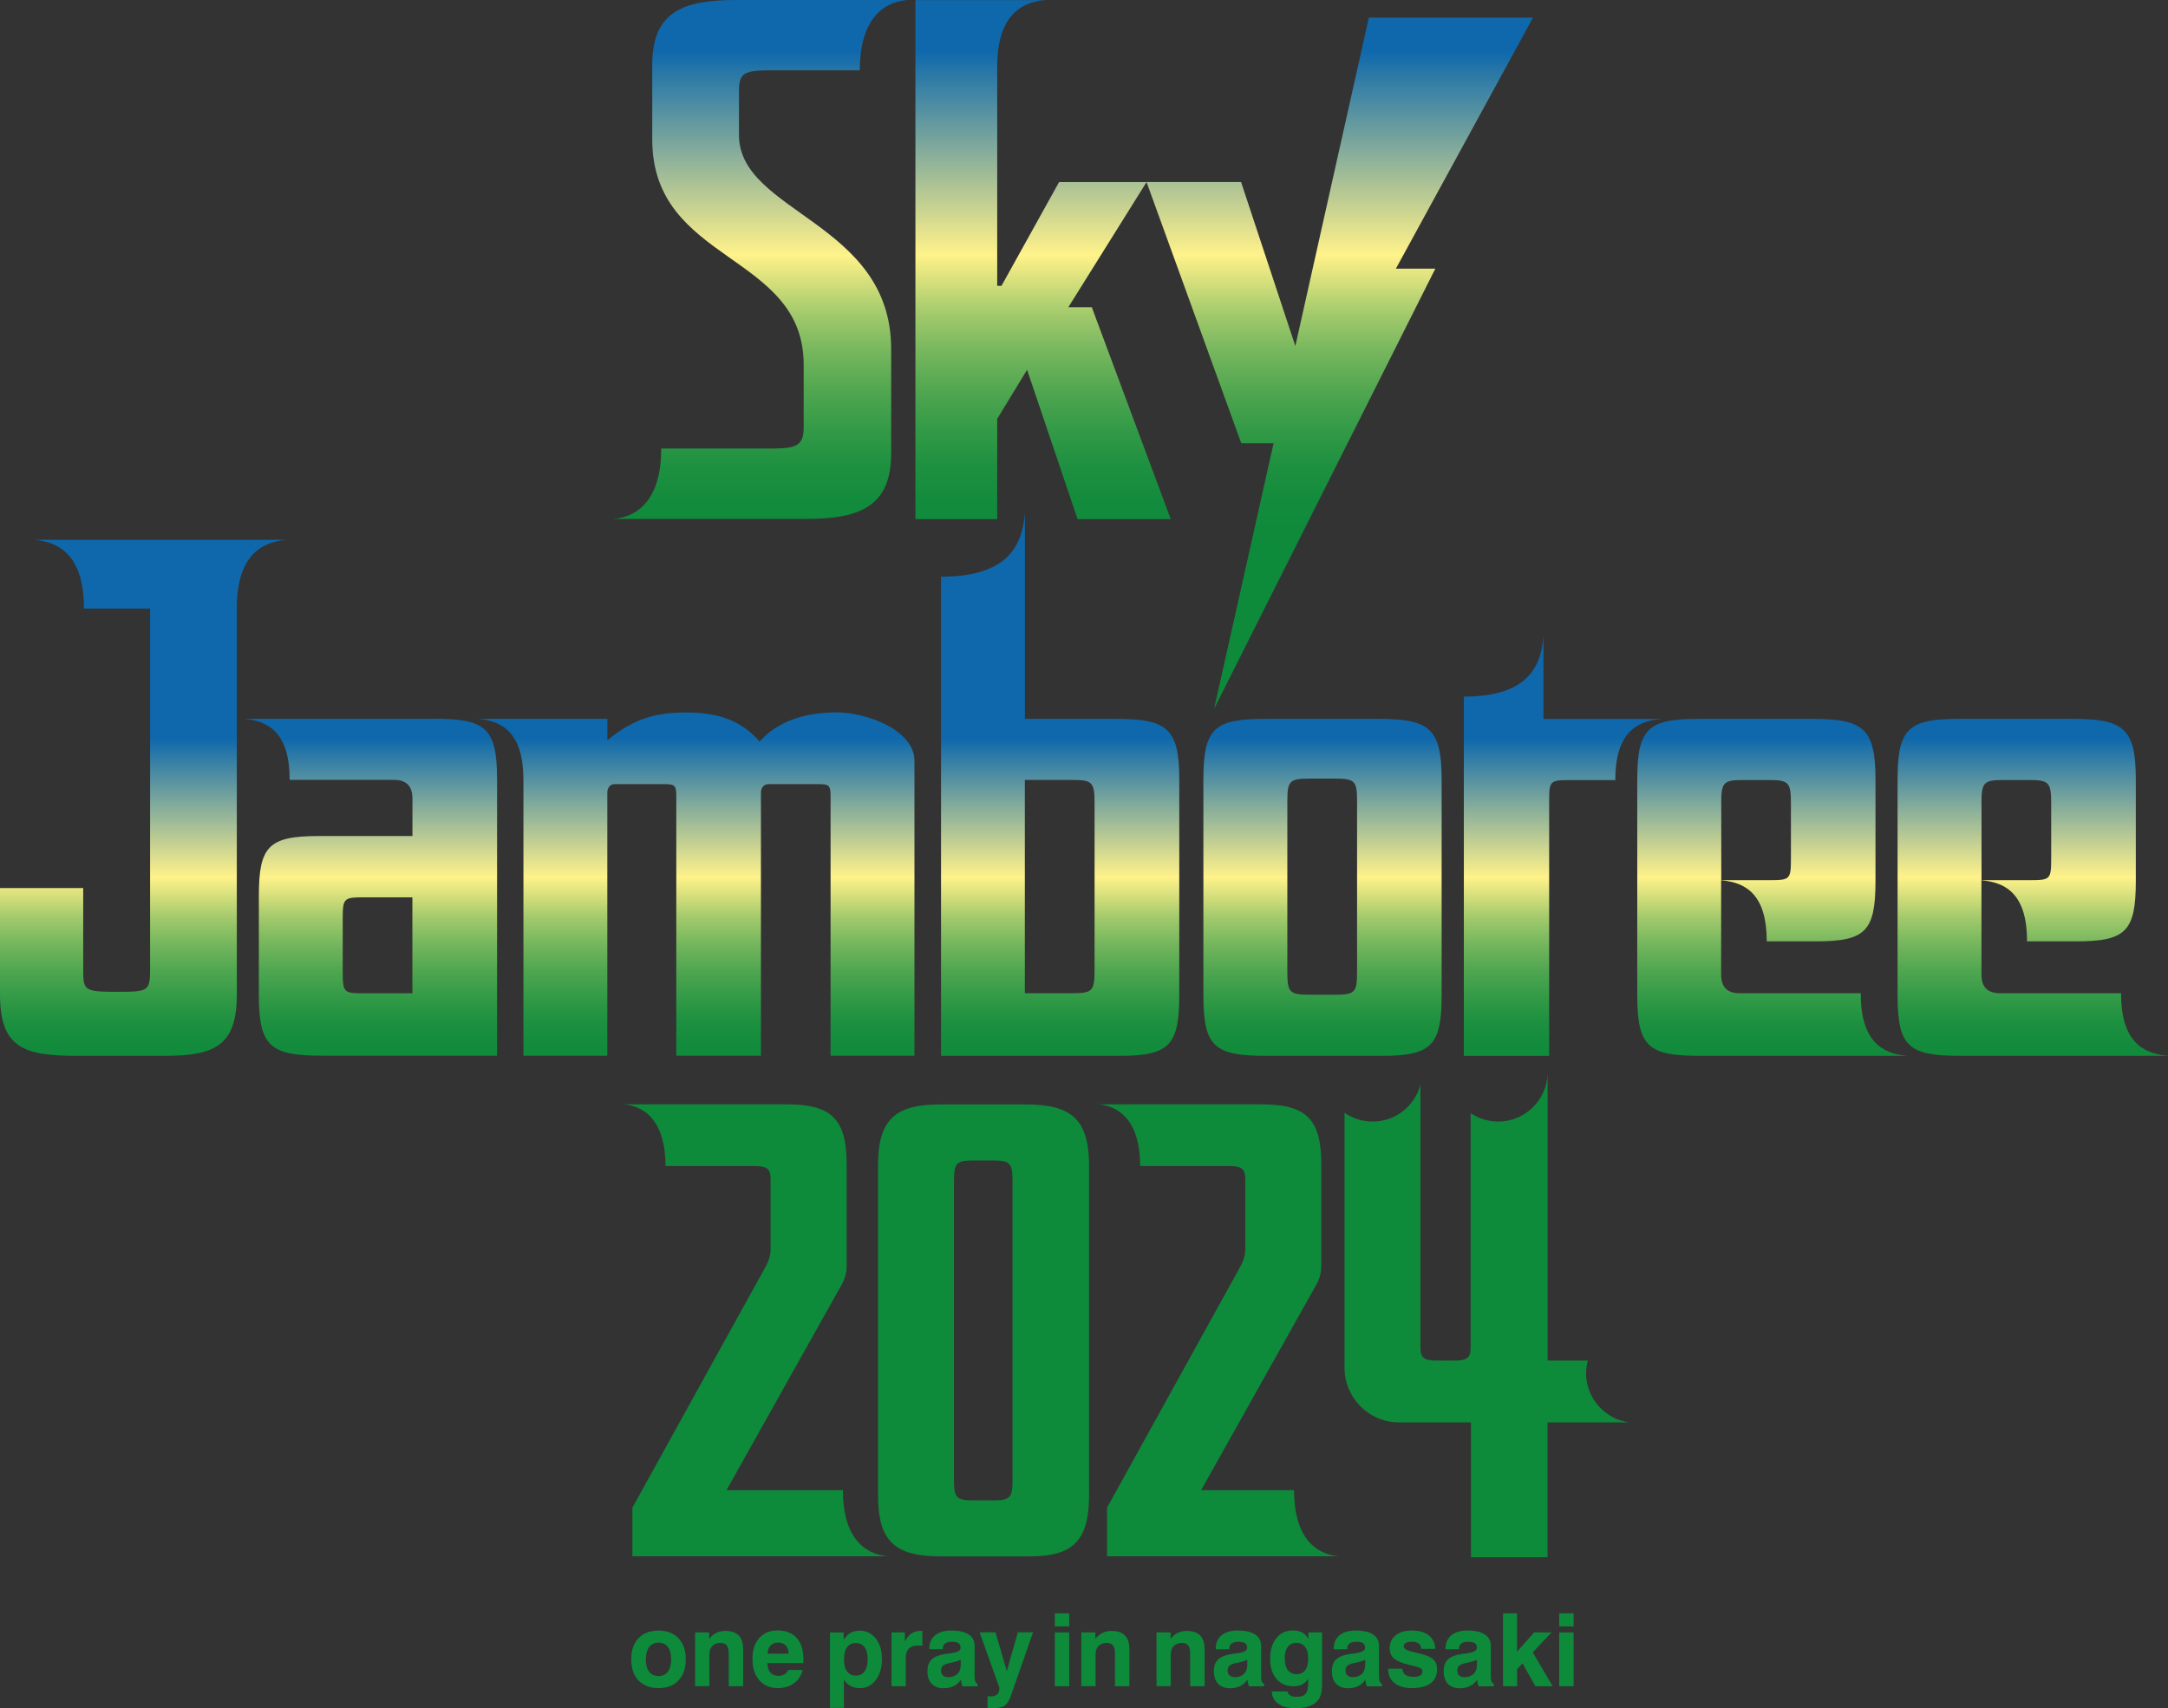 <?xml version="1.0" encoding="UTF-8"?>
<svg id="_レイヤー_2" data-name="レイヤー 2" xmlns="http://www.w3.org/2000/svg" xmlns:xlink="http://www.w3.org/1999/xlink" viewBox="0 0 319.96 252.17">
  <rect x="0" y="0" width="319.96" height="252.17" fill="#333333" stroke="none"/>
  <defs>
    <style>
      .cls-1 {
        fill: url(#_名称未設定グラデーション_46);
      }

      .cls-1, .cls-2, .cls-3, .cls-4, .cls-5, .cls-6, .cls-7, .cls-8, .cls-9, .cls-10, .cls-11, .cls-12 {
        stroke-width: 0px;
      }

      .cls-2 {
        fill: url(#_名称未設定グラデーション_46-2);
      }

      .cls-3 {
        fill: url(#_名称未設定グラデーション_46-5);
      }

      .cls-4 {
        fill: url(#_名称未設定グラデーション_46-8);
      }

      .cls-5 {
        fill: url(#_名称未設定グラデーション_46-11);
      }

      .cls-6 {
        fill: url(#_名称未設定グラデーション_46-9);
      }

      .cls-7 {
        fill: url(#_名称未設定グラデーション_46-6);
      }

      .cls-8 {
        fill: url(#_名称未設定グラデーション_46-3);
      }

      .cls-9 {
        fill: url(#_名称未設定グラデーション_46-4);
      }

      .cls-10 {
        fill: url(#_名称未設定グラデーション_46-7);
      }

      .cls-11 {
        fill: url(#_名称未設定グラデーション_46-10);
      }

      .cls-12 {
        fill: #0e8a3b;
      }
    </style>
    <linearGradient id="_名称未設定グラデーション_46" data-name="名称未設定グラデーション 46" x1="195.19" y1="108.95" x2="195.19" y2="157.94" gradientUnits="userSpaceOnUse">
      <stop offset="0" stop-color="#0e68ab"/>
      <stop offset=".42" stop-color="#fff28a"/>
      <stop offset=".47" stop-color="#d9e17d"/>
      <stop offset=".54" stop-color="#a3ca6c"/>
      <stop offset=".62" stop-color="#75b65d"/>
      <stop offset=".7" stop-color="#50a650"/>
      <stop offset=".78" stop-color="#339a47"/>
      <stop offset=".85" stop-color="#1e9140"/>
      <stop offset=".93" stop-color="#128b3c"/>
      <stop offset="1" stop-color="#0e8a3b"/>
    </linearGradient>
    <linearGradient id="_名称未設定グラデーション_46-2" data-name="名称未設定グラデーション 46" x1="230.58" y1="108.95" x2="230.58" y2="157.94" xlink:href="#_名称未設定グラデーション_46"/>
    <linearGradient id="_名称未設定グラデーション_46-3" data-name="名称未設定グラデーション 46" x1="21.17" y1="108.95" x2="21.17" y2="157.94" xlink:href="#_名称未設定グラデーション_46"/>
    <linearGradient id="_名称未設定グラデーション_46-4" data-name="名称未設定グラデーション 46" x1="54.67" y1="108.95" x2="54.67" y2="157.94" xlink:href="#_名称未設定グラデーション_46"/>
    <linearGradient id="_名称未設定グラデーション_46-5" data-name="名称未設定グラデーション 46" x1="102.73" y1="108.95" x2="102.73" y2="157.94" xlink:href="#_名称未設定グラデーション_46"/>
    <linearGradient id="_名称未設定グラデーション_46-6" data-name="名称未設定グラデーション 46" x1="156.45" y1="108.95" x2="156.45" y2="157.94" xlink:href="#_名称未設定グラデーション_46"/>
    <linearGradient id="_名称未設定グラデーション_46-7" data-name="名称未設定グラデーション 46" x1="300" y1="108.95" x2="300" y2="157.94" xlink:href="#_名称未設定グラデーション_46"/>
    <linearGradient id="_名称未設定グラデーション_46-8" data-name="名称未設定グラデーション 46" x1="261.59" y1="108.95" x2="261.59" y2="157.94" xlink:href="#_名称未設定グラデーション_46"/>
    <linearGradient id="_名称未設定グラデーション_46-9" data-name="名称未設定グラデーション 46" x1="112.24" y1="7.46" x2="112.24" y2="79.34" xlink:href="#_名称未設定グラデーション_46"/>
    <linearGradient id="_名称未設定グラデーション_46-10" data-name="名称未設定グラデーション 46" x1="153.94" y1="7.46" x2="153.94" y2="79.34" xlink:href="#_名称未設定グラデーション_46"/>
    <linearGradient id="_名称未設定グラデーション_46-11" data-name="名称未設定グラデーション 46" x1="197.73" y1="7.46" x2="197.73" y2="79.34" xlink:href="#_名称未設定グラデーション_46"/>
  </defs>
  <g id="_レイヤー_2-2" data-name=" レイヤー 2">
    <g>
      <g>
        <g>
          <path class="cls-12" d="M93.16,244.94c0-1.32.36-2.36,1.07-3.11.72-.76,1.7-1.13,2.95-1.13s2.23.38,2.95,1.13c.72.76,1.08,1.79,1.08,3.11s-.36,2.37-1.08,3.12c-.72.76-1.7,1.13-2.95,1.13s-2.24-.38-2.95-1.13c-.72-.76-1.07-1.8-1.07-3.12ZM95.31,244.94c0,.79.16,1.4.49,1.83.32.43.79.64,1.39.64s1.05-.21,1.37-.64c.32-.43.49-1.04.49-1.83s-.16-1.39-.48-1.82c-.32-.43-.78-.64-1.37-.64s-1.06.21-1.39.64c-.32.43-.49,1.03-.49,1.82Z"/>
          <path class="cls-12" d="M102.58,248.92v-7.95h2.08v.94c.3-.38.65-.67,1.05-.87.4-.19.86-.29,1.35-.29.88,0,1.53.23,1.97.68.44.46.65,1.14.65,2.06v5.42h-2.13v-4.8c0-.57-.1-.98-.29-1.22-.19-.24-.51-.37-.94-.37-.5,0-.9.15-1.19.45-.29.3-.44.71-.44,1.22v4.71h-2.13Z"/>
          <path class="cls-12" d="M116.35,246.51h2.12c-.21.84-.65,1.49-1.3,1.97-.65.47-1.44.71-2.38.71-1.15,0-2.06-.39-2.73-1.16-.67-.77-1.01-1.82-1.01-3.14s.33-2.33.99-3.08c.66-.75,1.57-1.13,2.72-1.13,1.22,0,2.16.37,2.82,1.11s.99,1.79.99,3.15c0,.15,0,.26,0,.34,0,.08,0,.15-.02.22h-5.31c.03.62.18,1.09.46,1.41.28.32.67.47,1.19.47.37,0,.67-.07.9-.22.23-.14.42-.37.56-.67ZM113.26,244.11h3.13c-.02-.54-.16-.94-.43-1.22-.27-.28-.65-.42-1.14-.42-.46,0-.83.14-1.09.42-.27.28-.42.69-.46,1.22Z"/>
          <path class="cls-12" d="M122.49,252.11v-11.13h2.02v1.07c.31-.47.65-.81,1.03-1.02.38-.21.82-.32,1.33-.32.98,0,1.77.39,2.38,1.16.61.77.91,1.79.91,3.04s-.3,2.3-.91,3.1c-.61.79-1.39,1.19-2.35,1.19-.51,0-.96-.11-1.36-.32-.4-.21-.73-.53-.99-.94v4.17h-2.07ZM128.06,245c0-.8-.15-1.41-.45-1.83-.3-.42-.74-.63-1.32-.63s-1,.21-1.29.63c-.3.42-.44,1.03-.44,1.83,0,.75.15,1.33.46,1.74.31.41.75.61,1.31.61.54,0,.96-.21,1.26-.63.31-.42.46-.99.46-1.72Z"/>
          <path class="cls-12" d="M131.57,248.92v-7.95h1.97v1.36c.28-.55.6-.95.97-1.2.37-.26.81-.38,1.32-.38.08,0,.15,0,.19,0,.05,0,.08,0,.11.01v2.16s-.7,0-.7,0c-.58,0-1.02.15-1.31.45-.29.3-.44.75-.44,1.34v4.2h-2.13Z"/>
          <path class="cls-12" d="M141.83,247.93c-.27.41-.62.73-1.05.95-.43.22-.94.33-1.51.33-.77,0-1.36-.22-1.78-.66-.42-.44-.62-1.06-.62-1.87,0-.75.21-1.32.62-1.72.42-.39,1.1-.67,2.07-.81.22-.03.51-.07.86-.12.9-.12,1.35-.38,1.35-.78,0-.32-.1-.55-.3-.69-.2-.14-.53-.21-1-.21-.43,0-.76.09-.99.26-.23.17-.34.41-.34.73v.12h-1.99v-.15c0-.81.29-1.45.86-1.92.57-.47,1.37-.7,2.38-.7,1.11,0,1.96.19,2.56.58.59.39.89.94.89,1.67v4.52c0,.33.03.58.1.74.07.16.18.29.34.37v.36h-2.21c-.07-.14-.13-.29-.17-.45-.04-.17-.06-.34-.07-.53ZM141.79,245.01c-.35.16-.74.29-1.2.39-.45.1-.68.15-.7.15-.38.11-.64.24-.79.4-.15.16-.22.38-.22.67s.09.53.29.7c.19.17.45.26.77.26.57,0,1.03-.16,1.36-.49.33-.32.49-.77.49-1.33v-.75Z"/>
          <path class="cls-12" d="M145.74,252.11v-1.72c.07,0,.14.02.21.02.07,0,.17,0,.29,0,.42,0,.73-.1.94-.3s.31-.49.31-.89c0-.03,0-.07-.01-.11,0-.04-.02-.08-.03-.11l-2.87-8.04h2.34l1.67,5.73,1.63-5.73h2.24l-3.27,9.37c-.24.7-.55,1.18-.91,1.44-.37.26-.91.38-1.64.38-.13,0-.27,0-.42-.01-.15-.01-.31-.02-.48-.04Z"/>
          <path class="cls-12" d="M155.67,240.09v-1.94h2.13v1.94h-2.13ZM155.67,248.92v-7.95h2.13v7.95h-2.13Z"/>
          <path class="cls-12" d="M159.58,248.92v-7.95h2.08v.94c.3-.38.65-.67,1.05-.87.4-.19.86-.29,1.35-.29.88,0,1.53.23,1.97.68.44.46.65,1.14.65,2.06v5.42h-2.13v-4.8c0-.57-.1-.98-.29-1.22-.19-.24-.51-.37-.94-.37-.5,0-.9.15-1.19.45s-.44.71-.44,1.22v4.71h-2.13Z"/>
          <path class="cls-12" d="M170.68,248.92v-7.95h2.08v.94c.3-.38.65-.67,1.05-.87.4-.19.86-.29,1.35-.29.88,0,1.53.23,1.97.68.44.46.65,1.14.65,2.06v5.42h-2.13v-4.8c0-.57-.1-.98-.29-1.22-.19-.24-.5-.37-.94-.37-.5,0-.9.15-1.19.45-.29.3-.44.71-.44,1.22v4.71h-2.13Z"/>
          <path class="cls-12" d="M184.11,247.93c-.27.41-.62.73-1.05.95-.43.22-.94.33-1.51.33-.77,0-1.36-.22-1.78-.66-.42-.44-.62-1.06-.62-1.87,0-.75.21-1.32.62-1.72.42-.39,1.11-.67,2.07-.81.22-.03.51-.07.86-.12.9-.12,1.35-.38,1.35-.78,0-.32-.1-.55-.3-.69-.2-.14-.53-.21-1-.21-.43,0-.76.09-.99.26-.23.17-.34.41-.34.73v.12h-1.99v-.15c0-.81.29-1.45.86-1.92.57-.47,1.37-.7,2.38-.7,1.11,0,1.96.19,2.56.58.59.39.89.94.89,1.67v4.52c0,.33.03.58.1.74.07.16.18.29.34.37v.36h-2.21c-.07-.14-.13-.29-.17-.45-.04-.17-.06-.34-.07-.53ZM184.08,245.01c-.35.16-.74.29-1.2.39-.45.1-.68.15-.7.15-.38.11-.64.24-.79.4-.15.16-.22.38-.22.67s.09.53.29.7c.19.17.45.26.77.26.57,0,1.03-.16,1.36-.49.33-.32.49-.77.49-1.33v-.75Z"/>
          <path class="cls-12" d="M187.69,249.69h2.32c.07.26.21.46.42.59.21.13.5.2.85.2.66,0,1.13-.14,1.39-.42.26-.28.39-.8.39-1.55v-.71c-.22.39-.52.67-.87.85-.36.18-.81.27-1.34.27-1.03,0-1.85-.37-2.47-1.1-.62-.73-.93-1.71-.93-2.93,0-1.29.3-2.31.91-3.07.61-.76,1.42-1.14,2.45-1.14.54,0,.99.1,1.37.31.38.2.69.52.92.94v-.96h2.02v7.42c0,.83-.08,1.47-.23,1.91-.16.44-.42.81-.8,1.1-.32.25-.73.44-1.22.57-.49.13-1.06.19-1.69.19-1.06,0-1.9-.22-2.51-.65-.61-.43-.94-1.04-.99-1.83ZM189.62,244.82c0,.75.15,1.32.45,1.72.3.4.73.6,1.28.6s.99-.2,1.28-.6c.3-.4.44-.98.44-1.75s-.15-1.29-.46-1.68c-.3-.4-.74-.6-1.3-.6s-.96.2-1.26.61c-.3.4-.45.97-.45,1.7Z"/>
          <path class="cls-12" d="M201.52,247.93c-.27.41-.62.73-1.05.95-.43.22-.94.33-1.51.33-.77,0-1.36-.22-1.78-.66-.42-.44-.62-1.06-.62-1.87,0-.75.21-1.32.62-1.72.42-.39,1.11-.67,2.07-.81.22-.03.51-.07.86-.12.9-.12,1.35-.38,1.35-.78,0-.32-.1-.55-.3-.69-.2-.14-.53-.21-1-.21-.43,0-.76.09-.99.26-.23.17-.34.41-.34.73v.12h-1.99v-.15c0-.81.29-1.45.86-1.92.57-.47,1.37-.7,2.38-.7,1.11,0,1.96.19,2.55.58.59.39.89.94.89,1.67v4.52c0,.33.03.58.1.74.07.16.18.29.34.37v.36h-2.21c-.07-.14-.13-.29-.17-.45-.04-.17-.06-.34-.07-.53ZM201.48,245.01c-.35.16-.74.29-1.2.39-.45.1-.68.15-.7.15-.38.11-.64.24-.79.4-.15.16-.22.38-.22.67s.1.53.29.7c.19.17.45.26.77.26.57,0,1.03-.16,1.36-.49.33-.32.49-.77.49-1.33v-.75Z"/>
          <path class="cls-12" d="M204.85,246.33h2.12c.02.4.17.71.44.9.27.2.68.3,1.23.3.41,0,.73-.07.96-.21.23-.14.34-.33.34-.59,0-.36-.42-.63-1.27-.81-.35-.07-.62-.14-.83-.19-1.03-.26-1.75-.57-2.15-.94-.4-.36-.6-.85-.6-1.46,0-.81.29-1.46.88-1.93.59-.48,1.38-.71,2.39-.71,1.06,0,1.9.24,2.5.71.61.47.93,1.14.97,2h-2.07c-.01-.34-.14-.6-.38-.78-.24-.19-.58-.28-1.01-.28-.4,0-.7.06-.9.18-.2.12-.3.3-.3.55,0,.32.53.6,1.59.84.24.05.44.1.58.13,1.06.25,1.78.55,2.17.9.39.35.58.85.58,1.48,0,.9-.32,1.59-.95,2.06-.64.47-1.56.71-2.77.71-1.1,0-1.95-.25-2.57-.74-.62-.49-.93-1.17-.93-2.03v-.09Z"/>
          <path class="cls-12" d="M218.02,247.93c-.27.41-.62.73-1.05.95-.43.22-.94.33-1.51.33-.77,0-1.36-.22-1.78-.66-.42-.44-.62-1.06-.62-1.87,0-.75.21-1.32.62-1.72.42-.39,1.11-.67,2.07-.81.22-.03.51-.07.86-.12.9-.12,1.35-.38,1.35-.78,0-.32-.1-.55-.3-.69-.2-.14-.53-.21-1-.21-.43,0-.76.09-.99.26-.23.17-.34.41-.34.73v.12h-1.99v-.15c0-.81.29-1.45.86-1.92.57-.47,1.37-.7,2.38-.7,1.11,0,1.96.19,2.55.58.59.39.89.94.89,1.67v4.52c0,.33.03.58.1.74.07.16.18.29.34.37v.36h-2.21c-.07-.14-.13-.29-.17-.45-.04-.17-.06-.34-.07-.53ZM217.98,245.01c-.35.16-.74.29-1.2.39-.45.1-.68.15-.7.15-.38.11-.64.24-.79.4-.15.16-.22.38-.22.67s.09.53.28.7c.19.17.45.26.77.26.57,0,1.03-.16,1.36-.49.33-.32.49-.77.49-1.33v-.75Z"/>
          <path class="cls-12" d="M221.82,248.92v-10.77h2.07v5.65l2.53-2.83h2.56l-2.77,2.95,2.94,5h-2.55l-1.9-3.38-.8.87v2.51h-2.07Z"/>
          <path class="cls-12" d="M230.11,240.09v-1.94h2.13v1.94h-2.13ZM230.11,248.92v-7.95h2.13v7.95h-2.13Z"/>
        </g>
        <g>
          <g>
            <path class="cls-1" d="M203.21,106.11h-16.27c-7.66,0-9.34,1.26-9.34,8.92v31.91c0,7.66,1.68,8.92,9.34,8.92h17c7.35,0,8.82-1.57,8.82-8.92v-31.91c0-7.66-1.89-8.92-9.55-8.92ZM200.28,143.48c0,3.04-.31,3.36-3.36,3.36h-3.57c-3.04,0-3.36-.31-3.36-3.36v-25.19c0-3.04.32-3.36,3.36-3.36h3.57c3.04,0,3.36.31,3.36,3.36v25.19Z"/>
            <path class="cls-2" d="M245.15,106.12s0,0,0,0h0c-2.62,0-6.76,0-6.76,0h-10.6v-6.4h0s0-5.69,0-5.69h0s0-.01-.01-.01-.01,0-.01.01c-.38,4.91-2.86,8.8-11.73,8.8h0v22.4h0v30.64h12.59v-37.57c0-3.04.1-3.15,3.15-3.15h6.61c0-6.81,2.99-8.72,6.76-9.01,0,0,0,0,0,0Z"/>
            <path class="cls-8" d="M42.34,79.68s0,0,0,0,0,0,0,0h0c-2.86,0-7.39,0-7.39,0H5s0,0,0,0,0,0,0,0c4.12.32,7.39,2.71,7.39,10.16h0s0,0,0,0h0s9.76,0,9.76,0v53.32c0,3.15-.31,3.25-4.83,3.25-4.93,0-5.04-.21-5.04-3.25v-12.07H0v15.74c0,7.87,3.57,9.03,11.33,9.03h12.91c7.45,0,10.71-1.47,10.71-9.03v-56.99c0-7.44,3.26-9.84,7.39-10.16Z"/>
            <path class="cls-9" d="M63.92,106.11h-13.83s-7.34,0-7.34,0h-6.76s0,0,0,0c0,0,0,0,0,0,3.77.29,6.76,2.2,6.76,9.01h0s15.39,0,15.39,0q2.73,0,2.73,2.73v5.56h-13.85c-7.45,0-8.82,1.57-8.82,8.92v14.59c0,7.66,1.78,8.92,9.45,8.92h25.71v-40.83c0-7.66-1.78-8.92-9.45-8.92ZM60.87,146.63h-6.93c-3.15,0-3.36,0-3.36-3.15v-7.77c0-3.15.11-3.25,3.25-3.25h7.03v14.17Z"/>
            <path class="cls-3" d="M123.33,105.17c-3.99,0-8.4,1.05-11.23,4.3-2.83-3.36-6.61-4.3-10.81-4.3s-7.56.73-11.65,4.09v-3.15h-19.15s0,0,0,0,0,0,0,0c3.77.29,6.76,2.2,6.76,9.01v40.72h12.38v-38.83c0-.73.42-1.26,1.05-1.26h7.45c1.47,0,1.68.21,1.68,1.78v38.31h12.49v-38.83c0-.73.42-1.26,1.15-1.26h7.35c1.57,0,1.78.21,1.78,1.78v38.31h12.38v-43.55c0-4.41-6.82-7.14-11.65-7.14Z"/>
            <path class="cls-7" d="M164.48,106.11h-13.22v-2.88h0v-27.38h0s0-.01-.01-.01-.01,0-.01.01c-.4,5.18-3.02,9.28-12.36,9.28h0v18.8h0s0,51.93,0,51.93h26.34c7.35,0,8.82-1.57,8.82-8.92v-31.91c0-7.66-1.89-8.92-9.55-8.92ZM161.54,143.16c0,3.15-.31,3.46-3.36,3.46h-6.93v-31.49h6.93c3.04,0,3.36.31,3.36,3.46v24.56Z"/>
            <path class="cls-10" d="M319.95,155.84c-3.86-.3-6.92-2.25-6.92-9.22h0s-17.61,0-17.61,0h0s-.26,0-.26,0q-2.73,0-2.73-2.73v-13.94c3.76.3,6.73,2.21,6.73,9.01h7.23c7.35,0,8.82-1.47,8.82-8.92v-15.01c0-7.66-1.89-8.92-9.55-8.92h-16.27c-7.66,0-9.34,1.26-9.34,8.92v31.91c0,7.66,1.68,8.92,9.34,8.92h6.56s17.08,0,17.08,0h6.92s0,0,0,0,0,0,0,0ZM292.43,118.6c0-3.15.32-3.46,3.36-3.46h3.57c3.04,0,3.36.32,3.36,3.46v8.08c0,3.15-.11,3.25-3.25,3.25h-7.03v-11.34Z"/>
            <path class="cls-4" d="M274.61,146.62h0s-17.61,0-17.61,0h0s-.26,0-.26,0q-2.73,0-2.73-2.73v-13.94c3.76.3,6.73,2.21,6.73,9.01h7.23c7.35,0,8.82-1.47,8.82-8.92v-15.01c0-7.66-1.89-8.92-9.55-8.92h-16.27c-7.66,0-9.34,1.26-9.34,8.92v31.91c0,7.66,1.68,8.92,9.34,8.92h6.56s17.08,0,17.08,0h6.92s0,0,0,0,0,0,0,0c-3.86-.3-6.92-2.25-6.92-9.22ZM254.02,118.6c0-3.15.32-3.46,3.36-3.46h3.57c3.04,0,3.36.32,3.36,3.46v8.08c0,3.15-.11,3.25-3.25,3.25h-7.03v-11.34Z"/>
          </g>
          <g>
            <path class="cls-6" d="M133.97,0h-25.33c-7.77,0-12.38,1.68-12.38,9.55v11.02c0,18.37,22.35,16.69,22.35,33.27v9.22c0,2.61-.96,3.11-4.34,3.15h-16.68c0,7.13-3.13,10.08-7.08,10.39,0,0,0,0,0,0s0,0,0,0h0c2.74,0,7.08,0,7.08,0h21.44c7.77,0,12.49-1.78,12.49-9.66v-15.43c0-18.79-22.46-20.05-22.46-31.59v-6.39c0-2.61.58-3.11,4.29-3.15h13.54c0-7.13,3.13-10.08,7.08-10.39,0,0,0,0,0,0s0,0,0,0h0Z"/>
            <path class="cls-11" d="M147.8,42.19h-.63V9.87c0-7.13,3.13-9.54,7.08-9.85,0,0,0,0,0,0s0,0,0,0h0c-2.74,0-7.08,0-7.08,0h-12.07v76.61h12.07v-14.8l4.41-7.24,7.45,22.04h13.75l-11.65-31.28h-3.46l11.54-18.47h-12.91l-8.5,15.32Z"/>
          </g>
        </g>
      </g>
      <path class="cls-12" d="M131.08,229.73c-3.73-.29-6.68-3.02-6.68-9.76h0s-17.18,0-17.18,0l16.72-29.84c.64-1.1,1.01-1.93,1.01-3.31v-14.98c0-6.62-2.21-8.82-8.82-8.82h-24.1s0,0,0,0c0,0,0,0,0,0,3.46.27,6.19,2.87,6.19,9.11h0s8.75,0,8.75,0h.42s4.04,0,4.04,0c2.39,0,2.3.92,2.3,2.48v9.81c0,1.19-.46,2.11-1.1,3.22l-19.3,34.92v7.17h23s8.06,0,8.06,0h6.68s0,0,0,0,0,0,0,0Z"/>
      <path class="cls-12" d="M129.58,220.65v-48.52c0-6.89,2.48-9.1,9.28-9.1h12.5c6.8,0,9.37,2.21,9.37,9.1v48.52c0,6.62-2.21,9.1-8.73,9.1h-13.14c-6.8,0-9.28-2.21-9.28-9.1ZM146.77,221.48c2.39,0,2.66-.55,2.66-3.03v-44.11c0-2.48-.28-3.03-2.66-3.03h-3.31c-2.39,0-2.67.55-2.67,3.03v44.11c0,2.48.28,3.03,2.67,3.03h3.31Z"/>
      <path class="cls-12" d="M197.67,229.74c-3.73-.29-6.69-3.03-6.69-9.77h0s-13.71,0-13.71,0l16.72-29.84c.64-1.1,1.01-1.93,1.01-3.31v-14.98c0-6.62-2.21-8.82-8.82-8.82h-24.1s0,0,0,0c0,0,0,0,0,0,3.46.27,6.19,2.87,6.19,9.11h0s8.75,0,8.75,0h.42s4.04,0,4.04,0c2.39,0,2.3.92,2.3,2.48v9.81c0,1.19-.46,2.11-1.1,3.22l-19.3,34.92v7.17s34.28,0,34.27,0Z"/>
      <path class="cls-12" d="M239.74,209.82c-.82-.16-1.59-.47-2.27-.95-2.03-1.3-3.39-3.56-3.39-6.15,0-.65.09-1.28.25-1.88h-5.93v-42.43h0c-.08,3.96-3.31,7.15-7.29,7.15-1.51,0-2.9-.46-4.07-1.24v34.04c0,1.56.09,2.48-2.3,2.48h-2.8c-2.39,0-2.3-.92-2.3-2.48v-38.27c-.81,3.14-3.66,5.47-7.06,5.47-1.54,0-2.97-.48-4.15-1.3v37.64c0,4.46,3.61,8.07,8.07,8.07h10.59v19.91h11.3v-19.91h12.09c-.26-.03-.52-.08-.77-.14Z"/>
      <polygon class="cls-5" points="226.25 2.59 202.02 2.59 191.17 51.08 183.16 26.87 169.21 26.87 183.19 65.43 187.96 65.43 179.18 104.63 211.83 39.66 206.01 39.66 226.25 2.59"/>
    </g>
  </g>
</svg>